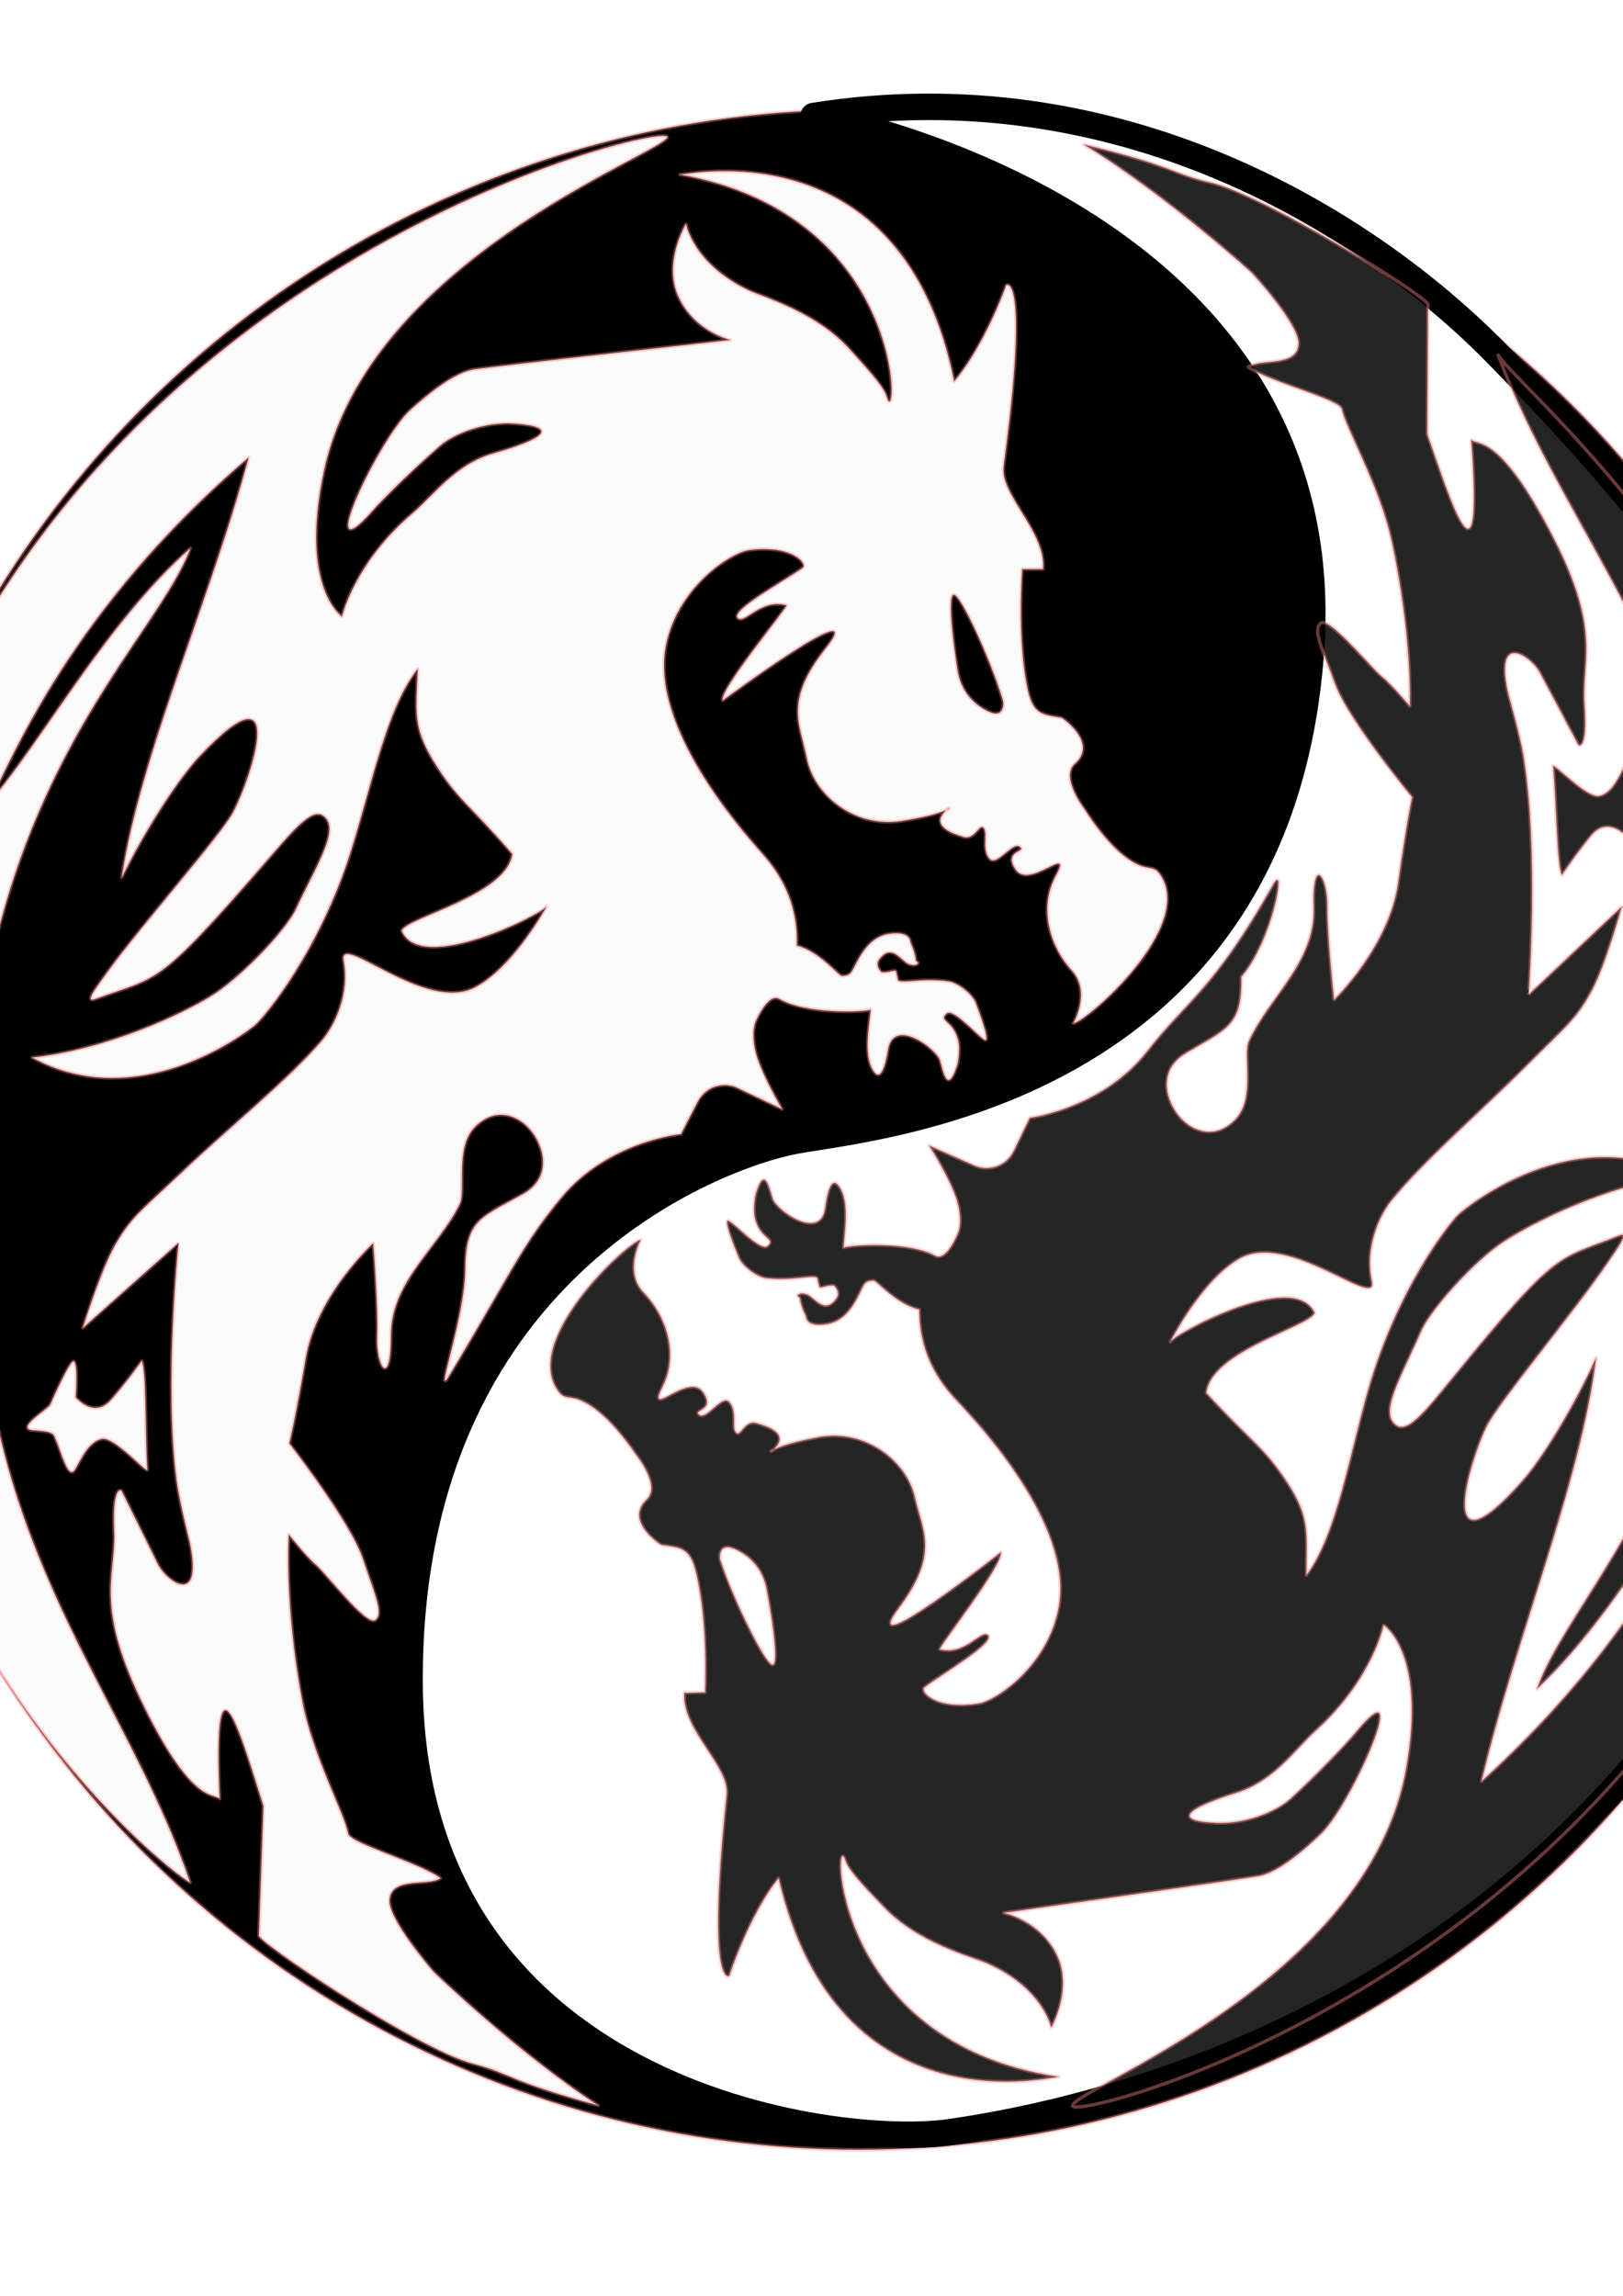 <?xml version="1.0" encoding="UTF-8" standalone="no"?>
<svg
   xmlns:dc="http://purl.org/dc/elements/1.1/"
   xmlns:cc="http://creativecommons.org/ns#"
   xmlns:rdf="http://www.w3.org/1999/02/22-rdf-syntax-ns#"
   xmlns:svg="http://www.w3.org/2000/svg"
   xmlns="http://www.w3.org/2000/svg"
   xmlns:xlink="http://www.w3.org/1999/xlink"
   xmlns:sodipodi="http://sodipodi.sourceforge.net/DTD/sodipodi-0.dtd"
   xmlns:inkscape="http://www.inkscape.org/namespaces/inkscape"
   width="210mm"
   height="297mm"
   viewBox="0 0 210 297"
   version="1.1"
   id="svg4850"
   inkscape:version="1.0 (b51213c273, 2020-08-10)"
   sodipodi:docname="dragons.svg">
  <defs
     id="defs4844" />
  <sodipodi:namedview
     id="base"
     pagecolor="#ffffff"
     bordercolor="#666666"
     borderopacity="1.0"
     inkscape:pageopacity="0.0"
     inkscape:pageshadow="2"
     inkscape:zoom="0.35"
     inkscape:cx="400"
     inkscape:cy="560"
     inkscape:document-units="mm"
     inkscape:current-layer="layer1"
     inkscape:document-rotation="0"
     showgrid="false"
     inkscape:window-width="1428"
     inkscape:window-height="1083"
     inkscape:window-x="38"
     inkscape:window-y="65"
     inkscape:window-maximized="0" />
  <g
     inkscape:label="Layer 1"
     inkscape:groupmode="layer"
     id="layer1">
    <g
       id="g4827"
       transform="matrix(4.27,0,0,4.27,54.06,-370.783)">
      <g
         idx="A"
         transform="matrix(1.012,0,0,1.012,-17.009,90.878)"
         id="g3930">
        <image
           sodipodi:absref="/home/will/tip/image/Yggdrasil/.../image/animal/dragon/pair/svg"
           xlink:href="../../../Yggdrasil/.../image/animal/dragon/pair/svg"
           id="image3928"
           height="60"
           width="60"
           style="stroke:none" />
      </g>
      <ellipse
         style="display:inline;opacity:1;fill:#000000;fill-opacity:1;fill-rule:evenodd;stroke:#fe8787;stroke-width:0.102;stroke-linecap:round;stroke-linejoin:round;stroke-miterlimit:4;stroke-dasharray:none;stroke-opacity:0.419"
         id="path4811"
         cx="13.359"
         cy="121.059"
         rx="30.716"
         ry="30.904" />
      <path
         style="fill:#ffffff;fill-opacity:0.999;stroke:#000000;stroke-width:0.802;stroke-linecap:butt;stroke-linejoin:round;stroke-miterlimit:4;stroke-dasharray:none;stroke-opacity:1"
         d="m 11.992,90.349 c 0,0 16.05,2.813 15.07,16.233 -0.98,13.42 -13.235,14.366 -15.631,14.814 -2.396,0.448 -11.739,3.923 -11.681,16.425 0.058,12.502 12.933,14.104 16.355,13.614 3.422,-0.49 13.336,-2.455 20.784,-11.131 7.449,-8.676 7.769,-20.517 6.081,-26.898 C 41.284,107.027 37.177,102.144 32.738,97.592 28.723,93.474 21.174,88.886 11.992,90.349 Z"
         id="path4815"
         sodipodi:nodetypes="csssssssc" />
      <path
         id="path4793"
         style="fill:#ffffff;fill-opacity:0.98;fill-rule:evenodd;stroke:#fe8787;stroke-width:0.102;stroke-linecap:butt;stroke-linejoin:round;stroke-miterlimit:4;stroke-dasharray:none;stroke-opacity:0.419"
         d="m -10.423,128.081 c 0.132,0.074 0.056,1.087 0.056,1.087 0,0 0.553,0.672 1.078,0.069 0.484,-0.556 0.923,-1.173 0.923,-1.173 0.147,0.281 0.1,2.219 0.171,3.302 -0.033,0.101 -0.992,-1.009 -1.378,-0.938 -0.421,0.077 -0.665,0.693 -0.821,0.935 -0.208,0.324 -0.426,-0.598 -0.573,-0.903 -0.076,-0.158 -0.005,-0.252 -0.678,-0.293 -0.594,-0.036 0.439,-0.629 0.511,-0.786 0,0 0.595,-1.364 0.709,-1.3 z m 26.659,-23.227 c 0.206,-0.048 1.162,2.057 1.506,3.244 0,0 0.048,0.517 -0.43,0.301 -0.479,-0.215 -0.854,-0.633 -0.953,-1.243 -0.098,-0.606 -0.329,-2.254 -0.124,-2.302 z m -21.36,-4.161 c -5.418,4.616 -7.217,9.245 -7.868,10.461 1.65,-1.92 3.555,-5.457 6.099,-7.709 -1.263,3.448 -8.843,9.058 -6.041,25.532 1.058,6.222 4.389,10.059 6.037,14.89 C -7.569,143.562 -19.351,134.308 -16.99,116.906 -14.08,95.449 7.903,90.375 7.558,91.001 c -0.297,0.54 -9.059,3.757 -10.406,10.12 -0.746,3.528 0.549,4.389 0.549,4.389 0,0 0.385,-1.63 2.132,-3.119 0.663,-0.565 1.307,-1.496 2.463,-1.824 1.562,-0.442 2.001,-0.804 0.623,-0.9 -0.819,-0.057 -1.774,0.264 -2.252,0.679 -0.841,0.728 -1.738,1.619 -2.028,1.949 -1.85,2.105 0.192,-2.183 1.136,-3.042 0.562,-0.511 1.347,-1.138 1.922,-1.227 0.575,-0.09 7.769,-0.892 7.769,-0.892 0,0 -1.079,-0.251 -1.565,-1.301 -0.487,-1.05 0.225,-2.213 0.225,-2.213 0.007,-1.81e-4 0.204,1.199 1.901,2.008 0.439,0.209 2.071,0.655 3.101,1.832 0.254,0.29 0.986,1.046 1.081,1.392 0.335,1.209 0.715,-5.475 -6.264,-6.731 0.019,0.054 6.724,-1.557 8.308,6.264 0.884,-1.022 1.571,-2.865 1.563,-2.885 0.014,-0.09 0.734,-0.434 -0.064,5.458 -0.118,0.87 1.296,1.99 1.193,3.12 l -0.629,-9e-5 c 0,0 -0.169,2.121 0.171,3.666 0.168,0.761 0.466,0.736 1.022,0.838 0.025,0.005 1.118,0.759 0.4,1.392 -0.449,0.396 0.28,1.354 0.28,1.354 0.728,1.129 1.296,1.561 1.68,1.721 0.283,0.118 0.445,0.032 0.605,0.252 1.146,1.571 -2.206,4.484 -2.611,4.537 0,0 0.552,-0.952 -0.047,-1.602 -0.598,-0.65 -1.046,-1.821 -0.486,-2.863 0.549,-1.022 -0.8,0.44 -1.219,-0.199 -0.387,-0.591 0.363,-0.518 0.124,-0.69 -0.212,-0.153 -0.698,0.607 -0.906,0.372 -0.247,-0.279 -0.057,-0.754 -0.171,-0.92 -0.138,-0.2 -0.264,0.361 -0.622,0.255 -0.358,-0.106 -0.902,-0.317 -0.63,-0.695 0.272,-0.378 0.541,-0.069 -1.245,0.211 -1.437,0.225 -2.657,-0.796 -2.875,-1.905 -0.205,-1.041 -0.702,-1.722 0.579,-3.333 1.405,-1.767 -3.126,1.587 -3.126,1.587 -0.117,-0.322 2.005,-2.861 1.927,-2.883 -0.758,-0.214 -1.257,0.564 -1.463,0.395 -0.28,-0.23 1.499,-1.185 1.963,-1.534 0.148,-0.111 -0.307,-0.703 -1.629,-0.534 -0.517,0.066 -2.149,1.078 -2.516,2.881 -0.501,2.461 2.288,5.601 2.871,6.263 0.327,0.371 1.145,1.285 1.094,2.837 0.702,0.187 1.271,0.924 1.363,0.921 0.215,-0.009 0.261,-0.05 0.355,-0.231 0.185,-0.356 0.465,-0.951 1.071,-1.044 0.671,-0.102 0.65,0.25 0.65,0.25 0,0 0.15,0.323 0.164,0.529 0.005,0.075 0.102,0.083 0.058,0.126 -0.069,0.07 -0.244,0.048 -0.359,-0.041 -0.225,-0.172 -0.475,-0.527 -0.801,-0.098 -0.148,0.195 0.06,0.391 0.06,0.391 0.188,0.037 0.377,-0.076 0.441,-0.03 0,0 0.044,0.163 0.055,0.247 0.023,0.175 0.665,-0.057 1.553,0.068 0.254,0.036 0.746,0.39 0.83,0.702 0,0 0.39,1.003 0.289,1.072 -0.092,0.062 -0.967,-0.994 -1.191,-0.801 -0.278,0.24 0.251,0.201 0.368,0.901 0.038,0.231 -0.026,0.601 -0.049,0.671 -0.289,0.871 -0.408,0.246 -0.516,-0.14 -0.102,-0.366 -1.411,-1.339 -1.578,-0.336 -0.141,0.842 -0.324,0.926 -0.512,0.514 -0.234,-0.51 -0.016,-1.49 -0.016,-1.727 -0.212,0.075 -1.95,0.145 -2.767,-0.326 -0.27,-0.155 -0.557,0.347 -0.691,0.627 -0.125,0.261 -0.104,0.582 -0.052,0.866 0.122,0.664 0.83,1.846 0.83,1.846 L 9.669,119.788 c -0.335,-0.159 -0.914,-0.106 -1.196,0.439 l -0.5,0.967 c 0,0 -2.209,0.21 -3.626,1.923 -1.234,1.492 -1.503,2.261 -3.406,5.411 -0.453,0.75 0.486,-1.755 0.497,-3.254 0.011,-1.5 0.494,-1.561 1.747,-2.264 0.908,-0.51 0.641,-1.459 0.214,-1.957 -0.362,-0.423 -1.041,-0.705 -1.667,-0.077 -0.626,0.628 -0.259,1.935 -0.469,2.353 -0.671,1.334 -2.078,2.333 -2.077,3.968 7.8349e-4,1.634 -0.453,0.959 -0.418,0.033 0.035,-0.926 -0.121,-2.827 -0.121,-2.827 0,0 -1.711,1.552 -2.042,3.479 -0.331,1.927 -0.5,2.581 -0.5,2.581 0,0 1.86,2.384 2.233,3.502 0.373,1.118 0.637,1.658 0.372,1.853 -0.265,0.195 -1.499,-1.429 -1.802,-1.68 -0.263,-0.218 -0.816,-0.912 -0.816,-0.912 0,0 -0.145,2.103 0.409,5.044 0.311,1.65 1.291,3.438 1.385,4.008 0.051,0.306 2.165,0.882 2.803,1.359 -0.375,0.261 -1.478,-0.062 -1.547,0.645 -0.058,0.595 1.349,2.203 1.349,2.203 0,0 2.525,2.438 4.976,4.037 -2.764,-0.749 -2.628,-0.96 -3.8,-1.264 -1.668,-0.432 -6.686,-3.793 -6.481,-3.9 l 0.136,-3.911 c -0.626,-1.956 -1.553,-5.299 -1.326,-0.219 -0.193,-0.177 -0.869,0.188 -2.411,-3.043 -1.406,-2.946 -0.706,-3.765 -0.789,-5.131 -0.048,-1.36 0.226,-1.157 0.226,-1.157 l 1.095,2.213 c 0.27,0.545 1.399,1.352 0.965,-0.682 0,0 -0.307,-1.206 -0.389,-1.821 -0.391,-2.93 0.057,-7.225 0.058,-7.221 l -2.9,2.578 c 0,0 0.551,-1.792 1.003,-2.556 0.503,-0.848 0.779,-1.001 2.01,-2.17 1.358,-1.289 3.224,-2.805 4.219,-3.966 0.401,-0.468 0.856,-1.421 0.67,-2.424 -0.174,-0.935 2.466,1.602 3.984,0.798 1.176,-0.622 2.17,-2.459 2.17,-2.459 -0.038,0.184 -3.812,2.125 -4.395,0.747 0.147,-0.409 3.179,-1.061 3.352,-2.328 -1.349,-1.555 -1.665,-1.644 -2.369,-2.782 -0.676,-1.093 -0.537,-1.577 -0.499,-2.82 -0.944,1.166 -1.408,3.594 -2.042,5.576 -0.955,2.988 -2.594,4.958 -2.888,5.211 -0.294,0.253 -3.558,2.729 -6.75,0.984 2.324,-0.263 4.528,-1.32 5.387,-1.842 0.897,-0.545 2.212,-1.923 2.571,-2.59 0.695,-1.48 1.399,-2.516 0.854,-2.897 -0.358,-0.25 -0.978,0.531 -1.758,1.425 -3.328,3.84 -3.221,3.423 -5.138,4.129 -0.338,0.124 -0.019,-0.289 0.39,-0.853 1.013,-1.392 3.399,-4.097 3.773,-4.79 0.537,-0.993 1.772,-4.667 -1.014,-1.707 -0.58,0.616 -1.566,2.081 -2.352,3.669 0.561,-3.739 2.711,-8.472 3.844,-12.723 z"
         sodipodi:nodetypes="ccscccssscccccssccccscssscssssssscscssscccsccscscscccssssssssssccssssscccsccscsccsscssscssscsssccscsscsssssccscssscsscsccscccsccscsccssssscccscsscscscssssccc"
         inkscape:transform-center-x="14.786769"
         inkscape:transform-center-y="0.72253309" />
      <path
         id="path4793-2"
         style="fill:#000000;fill-opacity:0.853;fill-rule:evenodd;stroke:#fe8787;stroke-width:0.102;stroke-linecap:butt;stroke-linejoin:round;stroke-miterlimit:4;stroke-dasharray:none;stroke-opacity:0.419"
         d="m 36.725,113.269 c -0.135,-0.07 -0.088,-1.085 -0.088,-1.085 0,0 -0.573,-0.655 -1.08,-0.038 -0.468,0.57 -0.888,1.2 -0.888,1.2 -0.155,-0.277 -0.165,-2.215 -0.268,-3.296 0.03,-0.102 1.021,0.98 1.404,0.898 0.418,-0.09 0.644,-0.712 0.793,-0.959 0.199,-0.33 0.443,0.585 0.6,0.886 0.081,0.156 0.012,0.252 0.686,0.273 0.595,0.019 -0.421,0.641 -0.488,0.8 0,0 -0.555,1.381 -0.67,1.321 z M 10.758,137.268 c -0.204,0.054 -1.222,-2.023 -1.601,-3.199 0,0 -0.063,-0.515 0.421,-0.314 0.485,0.201 0.872,0.608 0.989,1.215 0.116,0.603 0.395,2.244 0.191,2.298 z m 21.473,3.532 c 5.28,-4.773 6.943,-9.452 7.557,-10.687 -1.593,1.968 -3.393,5.559 -5.87,7.884 1.162,-3.483 8.574,-9.313 5.29,-25.698 -1.24,-6.188 -4.682,-9.926 -6.471,-14.707 0.829,1.311 12.724,10.711 10.879,26.655 -2.483,21.456 -23.99,27.006 -23.778,26.376 0.197,-0.584 8.945,-3.783 10.105,-10.182 0.643,-3.548 -0.677,-4.371 -0.677,-4.371 0,0 -0.337,1.64 -2.039,3.18 -0.646,0.584 -1.262,1.534 -2.409,1.895 -1.548,0.488 -1.976,0.862 -0.596,0.918 0.821,0.033 1.765,-0.316 2.232,-0.744 0.819,-0.752 1.69,-1.669 1.97,-2.007 1.788,-2.159 -0.128,2.187 -1.047,3.074 -0.546,0.527 -1.313,1.177 -1.885,1.283 -0.572,0.107 -7.74,1.119 -7.74,1.119 0,0 1.086,0.219 1.603,1.255 0.517,1.035 -0.16,2.218 -0.16,2.218 -0.007,4e-4 -0.239,-1.192 -1.959,-1.951 -0.445,-0.196 -2.09,-0.594 -3.154,-1.74 -0.262,-0.283 -1.016,-1.017 -1.121,-1.359 -0.37,-1.198 -0.554,5.494 6.459,6.544 -0.02,-0.053 -6.676,1.754 -8.488,-6.018 -0.854,1.048 -1.487,2.91 -1.478,2.93 -0.012,0.09 -0.721,0.455 -0.096,-5.458 0.092,-0.873 -1.354,-1.951 -1.284,-3.084 l 0.629,-0.018 c 0,0 0.106,-2.125 -0.278,-3.659 -0.19,-0.756 -0.488,-0.722 -1.046,-0.808 -0.026,-0.004 -1.14,-0.726 -0.441,-1.38 0.437,-0.409 -0.319,-1.345 -0.319,-1.345 -0.761,-1.107 -1.342,-1.523 -1.73,-1.671 -0.287,-0.11 -0.446,-0.019 -0.612,-0.234 -1.191,-1.537 2.073,-4.547 2.477,-4.612 0,0 -0.523,0.968 0.094,1.6 0.617,0.632 1.099,1.79 0.569,2.848 -0.519,1.038 0.787,-0.463 1.225,0.164 0.404,0.579 -0.348,0.529 -0.104,0.694 0.217,0.146 0.68,-0.627 0.895,-0.398 0.255,0.272 0.079,0.752 0.198,0.914 0.144,0.196 0.253,-0.368 0.614,-0.273 0.361,0.096 0.911,0.29 0.65,0.676 -0.261,0.386 -0.539,0.085 1.238,-0.247 1.43,-0.267 2.68,0.718 2.93,1.82 0.235,1.035 0.752,1.7 -0.481,3.349 -1.353,1.807 3.079,-1.678 3.079,-1.678 0.127,0.318 -1.92,2.918 -1.842,2.938 0.764,0.192 1.24,-0.6 1.45,-0.438 0.286,0.221 -1.463,1.228 -1.918,1.591 -0.145,0.116 0.327,0.693 1.644,0.486 0.515,-0.081 2.117,-1.141 2.431,-2.954 0.429,-2.474 -2.451,-5.532 -3.053,-6.176 -0.338,-0.361 -1.182,-1.251 -1.177,-2.804 -0.707,-0.166 -1.298,-0.887 -1.389,-0.88 -0.215,0.015 -0.26,0.058 -0.349,0.242 -0.174,0.361 -0.437,0.965 -1.04,1.075 -0.667,0.122 -0.657,-0.231 -0.657,-0.231 0,0 -0.16,-0.319 -0.179,-0.524 -0.007,-0.075 -0.104,-0.08 -0.062,-0.124 0.067,-0.072 0.242,-0.055 0.36,0.031 0.23,0.166 0.49,0.513 0.804,0.074 0.143,-0.199 -0.072,-0.389 -0.072,-0.389 -0.189,-0.031 -0.375,0.087 -0.44,0.043 0,0 -0.049,-0.162 -0.062,-0.245 -0.028,-0.175 -0.663,0.076 -1.554,-0.022 -0.255,-0.028 -0.757,-0.368 -0.85,-0.678 0,0 -0.419,-0.991 -0.32,-1.063 0.09,-0.065 0.996,0.965 1.214,0.765 0.27,-0.248 -0.257,-0.194 -0.394,-0.89 -0.045,-0.23 0.008,-0.602 0.029,-0.672 0.263,-0.879 0.401,-0.258 0.52,0.125 0.113,0.363 1.449,1.298 1.587,0.289 0.116,-0.846 0.296,-0.935 0.497,-0.529 0.249,0.503 0.06,1.489 0.066,1.726 0.21,-0.081 1.945,-0.202 2.775,0.245 0.274,0.147 0.546,-0.363 0.673,-0.647 0.117,-0.264 0.087,-0.584 0.027,-0.867 -0.141,-0.66 -0.883,-1.821 -0.883,-1.821 l 1.39,0.611 c 0.34,0.149 0.917,0.079 1.183,-0.474 l 0.472,-0.981 c 0,0 2.202,-0.274 3.568,-2.029 1.19,-1.528 1.996,-1.831 3.806,-5.036 0.431,-0.763 -0.025,1.727 -0.962,2.795 0.033,1.499 -0.448,1.575 -1.68,2.314 -0.893,0.536 -0.598,1.477 -0.157,1.963 0.374,0.412 1.061,0.674 1.668,0.028 0.608,-0.646 0.202,-1.942 0.4,-2.366 0.631,-1.353 2.009,-2.393 1.96,-4.027 -0.049,-1.634 0.425,-0.972 0.417,-0.045 -0.008,0.927 0.204,2.822 0.204,2.822 0,0 1.665,-1.601 1.939,-3.537 0.274,-1.936 0.424,-2.594 0.424,-2.594 0,0 -1.93,-2.329 -2.335,-3.435 -0.405,-1.106 -0.686,-1.639 -0.426,-1.841 0.26,-0.202 1.541,1.384 1.85,1.626 0.269,0.21 0.842,0.888 0.842,0.888 0,0 0.083,-2.106 -0.557,-5.03 -0.359,-1.64 -1.391,-3.399 -1.502,-3.965 -0.06,-0.305 -2.19,-0.818 -2.841,-1.276 0.367,-0.272 1.479,0.018 1.527,-0.69 0.041,-0.596 -1.413,-2.162 -1.413,-2.162 0,0 -2.595,-2.363 -5.092,-3.889 2.785,0.667 2.655,0.883 3.836,1.152 1.68,0.383 6.794,3.596 6.593,3.708 l -0.022,3.913 c 0.683,1.937 1.708,5.251 1.332,0.18 0.198,0.171 0.863,-0.213 2.499,2.971 1.492,2.904 0.816,3.742 0.939,5.105 0.088,1.358 -0.192,1.163 -0.192,1.163 l -1.159,-2.18 c -0.286,-0.537 -1.438,-1.31 -0.944,0.71 0,0 0.342,1.196 0.442,1.809 0.477,2.918 0.155,7.223 0.154,7.22 l 2.823,-2.662 c 0,0 -0.498,1.808 -0.928,2.584 -0.478,0.863 -0.749,1.024 -1.946,2.228 -1.32,1.328 -3.141,2.899 -4.101,4.088 -0.387,0.48 -0.814,1.446 -0.599,2.442 0.201,0.93 -2.512,-1.529 -4.006,-0.681 -1.157,0.656 -2.097,2.522 -2.097,2.522 0.033,-0.185 3.748,-2.236 4.371,-0.875 -0.134,0.413 -3.147,1.154 -3.282,2.425 1.394,1.515 1.713,1.595 2.45,2.711 0.708,1.072 0.583,1.561 0.582,2.804 0.909,-1.193 1.302,-3.634 1.877,-5.634 0.867,-3.015 2.447,-5.032 2.734,-5.294 0.287,-0.262 3.476,-2.832 6.718,-1.182 -2.315,0.331 -4.487,1.452 -5.331,1.999 -0.881,0.571 -2.155,1.988 -2.494,2.664 -0.651,1.5 -1.325,2.556 -0.769,2.92 0.365,0.239 0.962,-0.56 1.716,-1.476 3.214,-3.936 3.119,-3.516 5.015,-4.278 0.334,-0.134 0.028,0.289 -0.365,0.864 -0.971,1.421 -3.277,4.195 -3.631,4.899 -0.508,1.008 -1.634,4.717 1.064,1.676 0.561,-0.633 1.505,-2.126 2.243,-3.736 -0.451,3.754 -2.461,8.548 -3.469,12.831 z"
         sodipodi:nodetypes="ccscccssscccccssccccscssscssssssscscssscccsccscscscccssssssssssccssssscccsccscsccsscssscssscsssccscsscsssssccscssscsscsccscccsccscsccssssscccscsscscscssssccc"
         inkscape:transform-center-x="-12.597543"
         inkscape:transform-center-y="0.4801325" />
    </g>
  </g>
</svg>
